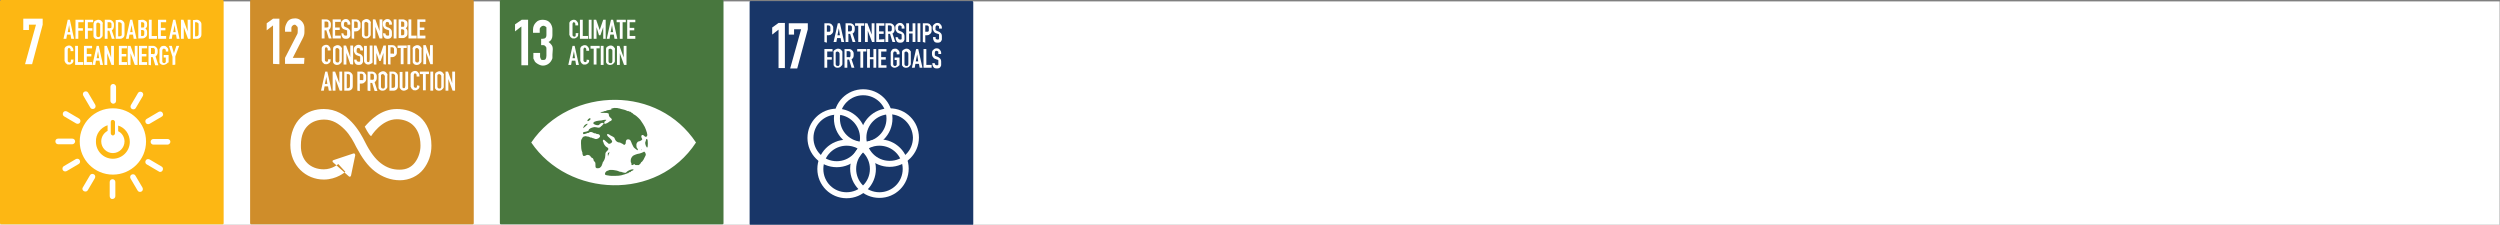 <?xml version="1.0" encoding="utf-8"?>
<!-- Generator: Adobe Illustrator 26.1.0, SVG Export Plug-In . SVG Version: 6.00 Build 0)  -->
<svg version="1.1" id="a" xmlns="http://www.w3.org/2000/svg" xmlns:xlink="http://www.w3.org/1999/xlink" x="0px" y="0px"
	 viewBox="0 0 708.7 63.7" style="enable-background:new 0 0 708.7 63.7;" xml:space="preserve">
<rect x="0" y="0" width="708.7" height="63.7" fill="#808080" stroke="none"/>
<style type="text/css">
	.st0{fill:#FFFFFF;}
	.st1{fill-rule:evenodd;clip-rule:evenodd;fill:#FDB713;}
	.st2{fill-rule:evenodd;clip-rule:evenodd;fill:#FFFFFF;}
	.st3{fill-rule:evenodd;clip-rule:evenodd;fill:#CF8D2A;}
	.st4{fill-rule:evenodd;clip-rule:evenodd;fill:#48773E;}
	.st5{fill-rule:evenodd;clip-rule:evenodd;fill:#183668;}
</style>
<rect x="-0.1" y="0.4" class="st0" width="708.7" height="63.4"/>
<g>
	<path id="b" class="st1" d="M0.3,0h62.8c0.2,0,0.3,0.2,0.3,0.3v63c0,0.2-0.2,0.3-0.3,0.3H0.3c-0.2,0-0.3-0.2-0.3-0.3V0.4
		C0,0.2,0.2,0,0.3,0z"/>
	<g id="c">
		<path id="d" class="st0" d="M18,11l1.2-5.4h0.6L21,11h-0.8L20,9.8h-1L18.8,11H18L18,11z M19.2,9.1h0.7l-0.3-2L19.2,9.1z"/>
		<path id="e" class="st0" d="M21.4,11V5.6h2.3v0.7h-1.5V8h1.3v0.7h-1.3V11H21.4L21.4,11L21.4,11z"/>
		<path id="f" class="st0" d="M24.1,11V5.6h2.3v0.7h-1.5V8h1.3v0.7h-1.3V11H24.1L24.1,11L24.1,11z"/>
		<path id="g" class="st0" d="M26.7,6.1C26.9,6,27,5.8,27.2,5.8c0.2-0.1,0.4-0.2,0.6-0.2s0.4,0,0.6,0.1s0.3,0.2,0.4,0.3
			s0.2,0.3,0.3,0.4s0,0.3,0,0.5v2.8c0,0.2,0,0.3,0,0.4s-0.1,0.3-0.2,0.4c-0.1,0.1-0.3,0.3-0.4,0.4c-0.2,0.1-0.4,0.2-0.6,0.2
			c-0.1,0-0.3,0-0.4,0S27.3,11,27.1,11c-0.1,0-0.2-0.1-0.3-0.2s-0.1-0.2-0.2-0.2c-0.1-0.2-0.1-0.3-0.1-0.4s0-0.2,0-0.3V7.1
			c0-0.2,0-0.3,0-0.4C26.6,6.4,26.7,6.3,26.7,6.1L26.7,6.1z M28.2,6.6c-0.1-0.1-0.3-0.2-0.4-0.2s-0.2,0-0.3,0.1s-0.1,0.1-0.2,0.2
			c0,0,0,0.1,0,0.2V10c0,0,0,0.1,0.1,0.3c0.1,0.1,0.2,0.2,0.4,0.2c0.1,0,0.2,0,0.3,0s0.1-0.1,0.2-0.2c0,0,0-0.1,0.1-0.2V6.8
			C28.3,6.7,28.3,6.6,28.2,6.6L28.2,6.6L28.2,6.6z"/>
		<path id="h" class="st0" d="M29.7,11V5.6H31c0.3,0,0.6,0.1,0.9,0.4c0.3,0.3,0.4,0.6,0.4,0.9v0.5c0,0.5-0.2,0.9-0.6,1.2l0.8,2.4
			h-0.8L31,8.7h-0.5V11H29.7L29.7,11z M31.5,7.9c0,0,0.1-0.1,0.1-0.2s0-0.2,0-0.3V6.9c0-0.2,0-0.3-0.1-0.4s-0.2-0.2-0.4-0.2h-0.6V8
			h0.6C31.2,8,31.4,7.9,31.5,7.9L31.5,7.9L31.5,7.9z"/>
		<path id="i" class="st0" d="M34,5.6c0.3,0,0.6,0.1,0.9,0.4s0.4,0.5,0.4,0.9v2.8c0,0.4-0.1,0.7-0.3,0.9c-0.3,0.3-0.6,0.4-1,0.4
			h-1.2V5.7L34,5.6L34,5.6L34,5.6z M34.5,9.6V6.9c0-0.1,0-0.3-0.2-0.4c-0.1-0.1-0.3-0.2-0.4-0.2h-0.4v4H34
			C34.4,10.2,34.6,10.1,34.5,9.6z"/>
		<path id="j" class="st0" d="M35.7,11l1.2-5.4h0.6l1.2,5.4h-0.8l-0.2-1.2h-1L36.5,11H35.7L35.7,11z M36.9,9.1h0.7l-0.3-2L36.9,9.1z
			"/>
		<path id="k" class="st0" d="M40.4,5.6c0.2,0,0.3,0,0.5,0.1s0.3,0.2,0.5,0.3c0.2,0.2,0.3,0.4,0.3,0.8v0.4c0,0.4-0.2,0.7-0.5,0.9
			c0.3,0.2,0.5,0.5,0.5,0.9v0.6c0,0.4-0.1,0.7-0.4,0.9c-0.3,0.3-0.6,0.4-0.9,0.4h-1.2V5.7L40.4,5.6L40.4,5.6z M40.9,7.2V6.9
			c0-0.2,0-0.3-0.1-0.4s-0.2-0.2-0.4-0.2H40v1.5h0.5c0.2,0,0.3,0,0.4-0.2C40.8,7.5,40.9,7.4,40.9,7.2z M40.9,9.7V9.1
			c0-0.2,0-0.3-0.1-0.4s-0.2-0.2-0.4-0.2H40v1.7h0.4c0.2,0,0.3,0,0.4-0.2C40.8,10,40.9,9.8,40.9,9.7L40.9,9.7L40.9,9.7z"/>
		<path id="l" class="st0" d="M44.5,11h-2.3V5.6H43v4.6h1.5V11L44.5,11z"/>
		<path id="m" class="st0" d="M47.1,10.2V11h-2.3V5.6h2.3v0.7h-1.5v1.6h1.3v0.7h-1.3v1.6H47.1L47.1,10.2z"/>
		<path id="n" class="st0" d="M47.9,11l1.2-5.4h0.6l1.2,5.4h-0.8l-0.2-1.2h-1L48.7,11H47.9L47.9,11z M49.1,9.1h0.7l-0.3-2L49.1,9.1z
			"/>
		<path id="o" class="st0" d="M53.3,11l-1.2-3.3V11h-0.8V5.6H52l1.2,3.3V5.6H54V11H53.3L53.3,11z"/>
		<path id="p" class="st0" d="M55.8,5.6c0.3,0,0.6,0.1,0.9,0.4s0.4,0.5,0.4,0.9v2.8c0,0.4-0.1,0.7-0.3,0.9c-0.3,0.3-0.6,0.4-0.9,0.4
			h-1.2V5.7L55.8,5.6L55.8,5.6L55.8,5.6z M56.3,9.6V6.9c0-0.1,0-0.3-0.2-0.4c-0.1-0.1-0.3-0.2-0.4-0.2h-0.4v4h0.4
			C56.1,10.2,56.3,10.1,56.3,9.6z"/>
		<path id="q" class="st0" d="M20.8,17c0,0.2,0,0.3,0,0.4s-0.1,0.3-0.2,0.4c0,0.1-0.1,0.1-0.2,0.2c-0.1,0-0.1,0.1-0.3,0.2
			c-0.1,0-0.2,0.1-0.3,0.1c-0.1,0-0.2,0-0.3,0c-0.3,0-0.5,0-0.6-0.2c-0.2-0.1-0.3-0.2-0.4-0.4s-0.1-0.3-0.2-0.4c0-0.1,0-0.3,0-0.4
			v-2.7c0-0.1,0-0.3,0-0.4c0-0.1,0.1-0.3,0.2-0.4s0.2-0.3,0.4-0.3c0.2-0.1,0.3-0.2,0.6-0.2c0.4,0,0.7,0.1,0.9,0.4
			c0.3,0.3,0.4,0.6,0.4,0.9v0.3H20v-0.3c0-0.1,0-0.3-0.1-0.4c-0.1-0.1-0.2-0.2-0.3-0.2s-0.3,0-0.3,0.2c-0.1,0.1-0.1,0.2-0.1,0.4v3
			c0,0.1,0,0.2,0.1,0.3c0.1,0.1,0.2,0.2,0.4,0.2s0.3,0,0.3-0.1s0.1-0.2,0.1-0.2v-0.5h0.8L20.8,17L20.8,17z"/>
		<path id="r" class="st0" d="M23.6,18.4h-2.3V13h0.8v4.6h1.5V18.4z"/>
		<path id="s" class="st0" d="M26.1,17.6v0.8h-2.3V13h2.3v0.7h-1.5v1.6h1.3V16h-1.3v1.6H26.1L26.1,17.6z"/>
		<path id="t" class="st0" d="M26.2,18.4l1.2-5.4H28l1.2,5.4h-0.8l-0.2-1.2h-1L27,18.4H26.2L26.2,18.4z M27.4,16.5h0.7l-0.3-2
			L27.4,16.5z"/>
		<path id="u" class="st0" d="M31.6,18.4l-1.2-3.3v3.3h-0.8V13h0.7l1.2,3.3V13h0.8v5.4H31.6L31.6,18.4L31.6,18.4z"/>
		<path id="v" class="st0" d="M36,17.6v0.8h-2.3V13H36v0.7h-1.5v1.6h1.3V16h-1.3v1.6H36L36,17.6z"/>
		<path id="w" class="st0" d="M38.2,18.4L37,15.1v3.3h-0.8V13H37l1.2,3.3V13H39v5.4H38.2L38.2,18.4L38.2,18.4z"/>
		<path id="x" class="st0" d="M41.7,17.6v0.8h-2.3V13h2.3v0.7h-1.5v1.6h1.3V16h-1.3v1.6H41.7L41.7,17.6z"/>
		<path id="y" class="st0" d="M42.1,18.4V13h1.3c0.3,0,0.6,0.1,0.9,0.4s0.4,0.6,0.4,0.9v0.5c0,0.5-0.2,0.9-0.6,1.2l0.8,2.5H44
			l-0.7-2.3h-0.5v2.3L42.1,18.4L42.1,18.4z M43.8,15.2c0,0,0.1-0.1,0.1-0.2s0-0.2,0-0.3v-0.5c0-0.2,0-0.3-0.1-0.4s-0.2-0.2-0.4-0.2
			h-0.6v1.7h0.6C43.5,15.4,43.7,15.4,43.8,15.2L43.8,15.2z"/>
		<path id="a_x60_" class="st0" d="M47.5,17.8c-0.1,0.2-0.3,0.3-0.5,0.4s-0.4,0.2-0.6,0.2c-0.2,0-0.4,0-0.6-0.1
			c-0.2-0.1-0.3-0.2-0.4-0.3s-0.2-0.3-0.2-0.4s0-0.3,0-0.5v-2.7c0-0.1,0-0.3,0-0.4s0.1-0.3,0.3-0.6s0.5-0.4,1-0.4
			c0.2,0,0.4,0,0.6,0.2s0.3,0.2,0.4,0.4c0.1,0.1,0.2,0.3,0.2,0.4c0,0.1,0,0.3,0,0.4v0.2H47v-0.4c0,0,0-0.1-0.1-0.2s-0.2-0.2-0.4-0.2
			s-0.3,0-0.4,0.2c0,0.1-0.1,0.2-0.1,0.3v3.1c0,0,0,0.1,0.1,0.3c0.1,0.1,0.2,0.2,0.4,0.2s0.3,0,0.4-0.2c0,0,0-0.1,0.1-0.1v-0.1v-1.2
			h-0.6v-0.7h1.4v1.9c0,0.1,0,0.1,0,0.2C47.7,17.7,47.6,17.8,47.5,17.8C47.6,17.7,47.6,17.8,47.5,17.8L47.5,17.8L47.5,17.8z"/>
		<path id="aa" class="st0" d="M48.9,18.4v-2.3l-1-3.1h0.8l0.6,2.1L50,13h0.8l-1.1,3v2.3C49.7,18.4,48.9,18.4,48.9,18.4z"/>
	</g>
	<g id="ab">
		<path id="ac" class="st0" d="M8.2,8.5H6.6V5.3h5.5V7l-3,11.2h-2L10.2,7h-2V8.5z"/>
	</g>
	<path id="ad" class="st2" d="M19,31.6l3.4,2c0.4,0.2,0.5,0.7,0.3,1.1S22,35.2,21.6,35l-3.4-2c-0.4-0.2-0.5-0.7-0.3-1.1
		S18.6,31.4,19,31.6z M25,26.3l2,3.4c0.2,0.4,0.1,0.9-0.3,1.1s-0.9,0.1-1.1-0.3l-2-3.4c-0.2-0.4-0.1-0.9,0.3-1.1S24.8,25.9,25,26.3
		L25,26.3z M32.9,24.6v4c0,0.5-0.4,0.8-0.8,0.8s-0.8-0.4-0.8-0.8v-4c0-0.5,0.4-0.8,0.8-0.8C32.5,23.8,32.9,24.2,32.9,24.6z
		 M40.5,27.2l-2,3.4c-0.2,0.4-0.7,0.5-1.1,0.3c-0.4-0.2-0.5-0.7-0.3-1.1l2-3.4c0.2-0.4,0.7-0.5,1.1-0.3
		C40.6,26.3,40.7,26.8,40.5,27.2z M45.8,33.1l-3.4,2c-0.4,0.2-0.9,0.1-1.1-0.3c-0.2-0.4-0.1-0.9,0.3-1.1l3.4-2
		c0.4-0.2,0.9-0.1,1.1,0.3C46.4,32.5,46.2,32.9,45.8,33.1L45.8,33.1z M47.5,41h-4c-0.5,0-0.8-0.4-0.8-0.8c0-0.5,0.4-0.8,0.8-0.8h4
		c0.5,0,0.8,0.4,0.8,0.8S47.9,41,47.5,41L47.5,41z M45,48.6l-3.4-2c-0.4-0.2-0.5-0.7-0.3-1.1s0.7-0.5,1.1-0.3l3.4,2
		c0.4,0.2,0.5,0.7,0.3,1.1S45.4,48.9,45,48.6z M39,54l-2-3.4c-0.2-0.4-0.1-0.9,0.3-1.1s0.9-0.1,1.1,0.3l2,3.4
		c0.2,0.4,0.1,0.9-0.3,1.1C39.7,54.5,39.2,54.4,39,54L39,54z M31.1,55.6v-4c0-0.5,0.4-0.8,0.8-0.8c0.5,0,0.8,0.4,0.8,0.8v4
		c0,0.5-0.4,0.8-0.8,0.8C31.5,56.5,31.1,56.1,31.1,55.6L31.1,55.6z M23.5,53.1l2-3.4c0.2-0.4,0.7-0.5,1.1-0.3s0.5,0.7,0.3,1.1
		l-2,3.4c-0.2,0.4-0.7,0.5-1.1,0.3C23.4,54,23.2,53.5,23.5,53.1z M18.1,47.1l3.4-2c0.4-0.2,0.9-0.1,1.1,0.3c0.2,0.4,0.1,0.9-0.3,1.1
		l-3.4,2c-0.4,0.2-0.9,0.1-1.1-0.3C17.6,47.9,17.7,47.3,18.1,47.1L18.1,47.1z M16.5,39.3h4c0.5,0,0.8,0.4,0.8,0.8s-0.4,0.8-0.8,0.8
		h-4c-0.5,0-0.8-0.4-0.8-0.8C15.7,39.6,16,39.3,16.5,39.3L16.5,39.3z M32,30.7c-5.2,0-9.4,4.2-9.4,9.4s4.2,9.4,9.4,9.4
		s9.4-4.2,9.4-9.4S37.2,30.7,32,30.7L32,30.7z M32,34c0.3,0,0.6,0.3,0.6,0.6v3.2c0,0.3-0.3,0.6-0.6,0.6s-0.6-0.3-0.6-0.6v-3.2
		C31.4,34.2,31.6,34,32,34z M30.5,35.5v1.6c-1.1,0.6-1.8,1.7-1.8,3c0,1.8,1.5,3.3,3.3,3.3s3.3-1.5,3.3-3.3l0,0
		c0-1.2-0.7-2.4-1.8-2.9v-1.6c2,0.6,3.3,2.5,3.3,4.6c0,2.7-2.2,4.8-4.8,4.8l0,0c-2.7,0-4.8-2.2-4.8-4.8C27.1,38,28.5,36.2,30.5,35.5
		L30.5,35.5L30.5,35.5z"/>
</g>
<g>
	<path id="ae" class="st3" d="M71.2,0H134c0.2,0,0.3,0.2,0.3,0.3v63c0,0.2-0.2,0.3-0.3,0.3H71.2c-0.2,0-0.3-0.2-0.3-0.3V0.4
		C70.8,0.2,71,0,71.2,0z"/>
	<g id="af">
		<path id="ag" class="st0" d="M91.2,10.9V5.5h1.3c0.3,0,0.6,0.1,0.9,0.4s0.4,0.6,0.4,0.9v0.5c0,0.5-0.2,0.9-0.6,1.2l0.8,2.4h-0.8
			l-0.7-2.3H92v2.3H91.2L91.2,10.9L91.2,10.9z M93,7.7c0,0,0.1-0.1,0.1-0.2s0-0.2,0-0.3V6.7c0-0.2,0-0.3-0.1-0.4s-0.2-0.2-0.4-0.2
			H92v1.7h0.6C92.7,7.8,92.9,7.8,93,7.7L93,7.7L93,7.7z"/>
		<path id="ah" class="st0" d="M96.6,10.1v0.8h-2.3V5.5h2.3v0.7H95v1.6h1.3v0.7H95v1.6H96.6z"/>
		<path id="ai" class="st0" d="M97.4,9.5v0.2c0,0,0,0.1,0.1,0.2s0.2,0.2,0.4,0.2c0.1,0,0.2,0,0.3,0s0.2-0.1,0.2-0.2s0-0.1,0-0.2V9
			c0-0.1,0-0.2,0-0.3s-0.1-0.1-0.3-0.2c-0.1,0-0.3-0.1-0.6-0.2S97,8,96.9,7.8S96.7,7.4,96.7,7V6.7c0-0.4,0.1-0.7,0.4-0.9
			c0.3-0.3,0.6-0.4,0.9-0.4c0.4,0,0.7,0.1,0.9,0.4c0.3,0.3,0.4,0.6,0.4,0.9V7h-0.8V6.6c0,0,0,0,0-0.1c0,0,0-0.1-0.1-0.1
			c-0.1-0.1-0.2-0.2-0.4-0.2s-0.3,0-0.4,0.2s-0.1,0.3-0.1,0.4v0.3c0,0.1,0,0.2,0,0.3c0,0,0.1,0.1,0.3,0.2c0,0,0.1,0,0.2,0.1
			s0.2,0.1,0.3,0.1c0.3,0.1,0.5,0.3,0.7,0.5s0.3,0.5,0.3,0.9v0.4c0,0.2,0,0.3,0,0.5s-0.1,0.3-0.3,0.6c-0.2,0.2-0.5,0.3-0.9,0.3
			c-0.5,0-0.8-0.1-1-0.4s-0.3-0.6-0.3-0.9V9.4L97.4,9.5C97.4,9.4,97.4,9.5,97.4,9.5z"/>
		<path id="aj" class="st0" d="M99.7,10.9V5.5h1.2c0.2,0,0.3,0,0.5,0.1c0.1,0,0.3,0.1,0.4,0.3c0.1,0.1,0.2,0.2,0.3,0.4
			c0.1,0.1,0.1,0.3,0.1,0.4v0.9c0,0.2,0,0.3-0.1,0.5c0,0.1-0.2,0.3-0.3,0.4c-0.1,0.1-0.3,0.2-0.4,0.3c-0.1,0-0.3,0.1-0.5,0.1h-0.5
			V11L99.7,10.9L99.7,10.9z M101.3,7.9c0,0,0.1-0.1,0.1-0.2c0,0,0-0.1,0-0.2V6.7c0-0.1,0-0.3-0.1-0.4s-0.2-0.2-0.4-0.2h-0.5v1.8h0.4
			c0.1,0,0.2,0,0.3,0C101.2,7.9,101.2,7.9,101.3,7.9L101.3,7.9L101.3,7.9z"/>
		<path id="ak" class="st0" d="M102.7,6c0.1-0.2,0.3-0.3,0.5-0.4s0.4-0.2,0.6-0.2s0.4,0,0.6,0.1s0.3,0.2,0.4,0.3
			c0.1,0.1,0.2,0.3,0.3,0.4s0,0.3,0,0.5v2.8c0,0.2,0,0.3,0,0.4s-0.1,0.3-0.2,0.4c-0.1,0.1-0.3,0.3-0.4,0.4c-0.2,0.1-0.4,0.2-0.6,0.2
			c-0.1,0-0.3,0-0.4,0s-0.2-0.1-0.3-0.1s-0.2-0.1-0.3-0.2c-0.1-0.1-0.1-0.2-0.2-0.2c-0.1-0.2-0.1-0.3-0.1-0.4s0-0.2,0-0.3V6.9
			c0-0.2,0-0.3,0-0.4C102.6,6.2,102.7,6.1,102.7,6L102.7,6L102.7,6z M104.2,6.4c-0.1-0.1-0.3-0.2-0.4-0.2s-0.2,0-0.3,0.1
			c-0.1,0-0.1,0.1-0.2,0.2c0,0,0,0.1,0,0.2v3.1c0,0,0,0.1,0.1,0.3s0.2,0.2,0.4,0.2c0.1,0,0.2,0,0.3,0c0.1,0,0.1-0.1,0.2-0.2
			c0,0,0-0.1,0.1-0.2V6.6C104.3,6.5,104.3,6.5,104.2,6.4L104.2,6.4L104.2,6.4z"/>
		<path id="al" class="st0" d="M107.6,10.9l-1.2-3.3v3.3h-0.7V5.5h0.7l1.2,3.3V5.5h0.8v5.4H107.6L107.6,10.9z"/>
		<path id="am" class="st0" d="M109.3,9.5v0.2c0,0,0,0.1,0.1,0.2s0.2,0.2,0.4,0.2c0.1,0,0.2,0,0.3,0s0.2-0.1,0.2-0.2s0-0.1,0-0.2V9
			c0-0.1,0-0.2,0-0.3s-0.1-0.1-0.3-0.2c-0.1,0-0.3-0.1-0.6-0.2s-0.5-0.3-0.6-0.5s-0.3-0.5-0.3-0.9V6.7c0-0.4,0.1-0.7,0.4-0.9
			c0.3-0.3,0.6-0.4,0.9-0.4c0.4,0,0.7,0.1,0.9,0.4c0.3,0.3,0.4,0.6,0.4,0.9V7h-0.8V6.6c0,0,0,0,0-0.1c0,0,0-0.1-0.1-0.1
			c-0.1-0.1-0.2-0.2-0.4-0.2s-0.3,0-0.4,0.2s-0.1,0.3-0.1,0.4v0.3c0,0.1,0,0.2,0,0.3c0,0,0.1,0.1,0.3,0.2c0,0,0.1,0,0.2,0.1
			s0.2,0.1,0.3,0.1c0.3,0.1,0.5,0.3,0.7,0.5s0.3,0.5,0.3,0.9v0.4c0,0.2,0,0.3,0,0.5s-0.1,0.3-0.3,0.6c-0.2,0.2-0.5,0.3-0.9,0.3
			c-0.5,0-0.8-0.1-1-0.4s-0.3-0.6-0.3-0.9V9.4L109.3,9.5C109.4,9.4,109.4,9.5,109.3,9.5z"/>
		<path id="an" class="st0" d="M111.6,10.9V5.5h0.8v5.4H111.6L111.6,10.9z"/>
		<path id="ao" class="st0" d="M114.2,5.5c0.2,0,0.3,0,0.5,0.1s0.3,0.2,0.5,0.3c0.2,0.2,0.3,0.4,0.3,0.8v0.4c0,0.4-0.2,0.7-0.5,0.9
			c0.3,0.2,0.5,0.5,0.5,0.9v0.6c0,0.4-0.1,0.7-0.4,0.9c-0.3,0.3-0.6,0.4-0.9,0.4H113V5.5H114.2L114.2,5.5L114.2,5.5z M114.6,7.1V6.7
			c0-0.2,0-0.3-0.1-0.4s-0.2-0.2-0.4-0.2h-0.4v1.5h0.5c0.2,0,0.3,0,0.4-0.2C114.6,7.4,114.6,7.2,114.6,7.1L114.6,7.1z M114.6,9.5
			V8.9c0-0.2,0-0.3-0.1-0.4s-0.2-0.2-0.4-0.2h-0.4V10h0.4c0.2,0,0.3,0,0.4-0.2C114.6,9.8,114.6,9.7,114.6,9.5L114.6,9.5z"/>
		<path id="ap" class="st0" d="M118.1,10.9h-2.3V5.5h0.8v4.6h1.5V10.9L118.1,10.9z"/>
		<path id="aq" class="st0" d="M120.6,10.1v0.8h-2.3V5.5h2.3v0.7H119v1.6h1.3v0.7H119v1.6H120.6z"/>
		<path id="ar" class="st0" d="M93.7,16.9c0,0.2,0,0.3,0,0.4s-0.1,0.3-0.2,0.4c0,0.1-0.1,0.1-0.2,0.2c-0.1,0-0.1,0.1-0.3,0.2
			c-0.1,0-0.2,0.1-0.3,0.1c-0.1,0-0.2,0-0.3,0c-0.3,0-0.5,0-0.6-0.2c-0.2-0.1-0.3-0.2-0.4-0.4s-0.1-0.3-0.2-0.4c0-0.1,0-0.3,0-0.4
			V14c0-0.1,0-0.3,0-0.4c0-0.1,0.1-0.3,0.2-0.4s0.2-0.3,0.4-0.3c0.2-0.1,0.3-0.2,0.6-0.2c0.4,0,0.7,0.1,0.9,0.4
			c0.3,0.3,0.4,0.6,0.4,0.9v0.3h-0.8V14c0-0.1,0-0.3-0.1-0.4c-0.1-0.1-0.2-0.2-0.3-0.2s-0.3,0-0.3,0.2c-0.1,0.1-0.1,0.2-0.1,0.4v3
			c0,0.1,0,0.2,0.1,0.3s0.2,0.2,0.4,0.2s0.3,0,0.3-0.1s0.1-0.2,0.1-0.2v-0.4h0.8L93.7,16.9L93.7,16.9z"/>
		<path id="as" class="st0" d="M94.5,13.4c0.1-0.2,0.3-0.3,0.5-0.4c0.2-0.1,0.4-0.2,0.6-0.2s0.4,0,0.6,0.1s0.3,0.2,0.4,0.3
			s0.2,0.3,0.3,0.4s0,0.3,0,0.5V17c0,0.2,0,0.3,0,0.4s-0.1,0.3-0.2,0.4s-0.3,0.3-0.4,0.4c-0.2,0.1-0.4,0.2-0.6,0.2
			c-0.1,0-0.3,0-0.4,0s-0.2-0.1-0.3-0.1c-0.1,0-0.2-0.1-0.3-0.2c-0.1-0.1-0.1-0.2-0.2-0.2c-0.1-0.2-0.1-0.3-0.1-0.4s0-0.2,0-0.3
			v-2.8c0-0.2,0-0.3,0-0.4C94.4,13.7,94.5,13.5,94.5,13.4L94.5,13.4L94.5,13.4z M96,13.8c-0.1-0.1-0.3-0.2-0.4-0.2s-0.2,0-0.3,0.1
			c-0.1,0-0.1,0.1-0.2,0.2c0,0,0,0.1,0,0.2v3.1c0,0,0,0.1,0.1,0.3c0.1,0.1,0.2,0.2,0.4,0.2c0.1,0,0.2,0,0.3,0c0.1,0,0.1-0.1,0.2-0.2
			c0,0,0-0.1,0.1-0.2s0-0.1,0-0.2v-3C96.1,13.9,96.1,13.9,96,13.8L96,13.8L96,13.8z"/>
		<path id="at" class="st0" d="M99.3,18.2L98.2,15v3.3h-0.8v-5.4h0.7l1.2,3.3v-3.3h0.8v5.4L99.3,18.2L99.3,18.2z"/>
		<path id="au" class="st0" d="M101.1,16.9v0.2c0,0,0,0.1,0.1,0.2s0.2,0.2,0.4,0.2c0.1,0,0.2,0,0.3,0s0.2-0.1,0.2-0.2s0-0.1,0-0.2
			v-0.7c0-0.1,0-0.2,0-0.3c0-0.1-0.1-0.1-0.3-0.2c-0.1,0-0.3-0.1-0.6-0.2s-0.5-0.3-0.6-0.5s-0.3-0.5-0.3-0.9V14
			c0-0.4,0.1-0.7,0.4-0.9c0.3-0.3,0.6-0.4,0.9-0.4c0.4,0,0.7,0.1,0.9,0.4c0.3,0.3,0.4,0.6,0.4,0.9v0.3h-0.8V14c0,0,0,0,0-0.1
			c0,0,0-0.1-0.1-0.1c-0.1-0.1-0.2-0.2-0.4-0.2s-0.3,0-0.4,0.2s-0.1,0.3-0.1,0.4v0.3c0,0.1,0,0.2,0,0.3c0,0,0.1,0.1,0.3,0.2
			c0,0,0.1,0,0.2,0.1s0.2,0.1,0.3,0.1c0.3,0.1,0.5,0.3,0.7,0.5s0.3,0.5,0.3,0.9V17c0,0.2,0,0.3,0,0.5s-0.1,0.3-0.3,0.6
			c-0.2,0.2-0.5,0.3-0.9,0.3c-0.5,0-0.8-0.1-1-0.4s-0.3-0.6-0.3-0.9v-0.2H101.1C101.1,16.8,101.1,16.9,101.1,16.9z"/>
		<path id="av" class="st0" d="M105.6,17.7c-0.1,0.2-0.3,0.3-0.5,0.4s-0.4,0.2-0.6,0.2c-0.1,0-0.2,0-0.3,0c-0.1,0-0.2-0.1-0.3-0.1
			c-0.1,0-0.2-0.1-0.3-0.2c-0.1-0.1-0.1-0.1-0.2-0.2s-0.1-0.3-0.2-0.4c0-0.1,0-0.2,0-0.3V13h0.8v4.3c0,0,0,0.1,0.1,0.2
			s0.2,0.1,0.3,0.1s0.3,0,0.3-0.2s0.1-0.3,0.1-0.4v-4.1h0.8V17c0,0.1,0,0.3,0,0.4S105.7,17.6,105.6,17.7L105.6,17.7L105.6,17.7z"/>
		<path id="aw" class="st0" d="M108.7,18.2V15l-0.8,2.3h-0.4l-0.8-2.3v3.3H106v-5.4h0.7l1,2.9l1-2.9h0.7v5.4L108.7,18.2L108.7,18.2z
			"/>
		<path id="ax" class="st0" d="M110,18.2v-5.4h1.2c0.2,0,0.3,0,0.5,0.1c0.1,0,0.3,0.1,0.4,0.3s0.2,0.2,0.3,0.4
			c0.1,0.1,0.1,0.3,0.1,0.4v0.9c0,0.2,0,0.3-0.1,0.5c0,0.1-0.2,0.3-0.3,0.4c-0.1,0.1-0.3,0.2-0.4,0.3c-0.1,0-0.3,0.1-0.5,0.1h-0.5
			v2.1L110,18.2L110,18.2z M111.6,15.2c0,0,0.1-0.1,0.1-0.2c0,0,0-0.1,0-0.2V14c0-0.1,0-0.3-0.1-0.4c-0.1-0.1-0.2-0.2-0.4-0.2h-0.5
			v1.8h0.4c0.1,0,0.2,0,0.3,0C111.5,15.4,111.6,15.3,111.6,15.2L111.6,15.2L111.6,15.2z"/>
		<path id="ay" class="st0" d="M113.6,18.2v-4.6h-0.9v-0.7h2.6v0.7h-0.9v4.6H113.6L113.6,18.2z"/>
		<path id="b_x60_" class="st0" d="M115.5,18.2v-5.4h0.8v5.4H115.5z"/>
		<path id="ba" class="st0" d="M117.1,13.4c0.1-0.2,0.3-0.3,0.5-0.4c0.2-0.1,0.4-0.2,0.6-0.2s0.4,0,0.6,0.1s0.3,0.2,0.4,0.3
			s0.2,0.3,0.3,0.4s0,0.3,0,0.5V17c0,0.2,0,0.3,0,0.4s-0.1,0.3-0.2,0.4s-0.3,0.3-0.4,0.4c-0.2,0.1-0.4,0.2-0.6,0.2
			c-0.1,0-0.3,0-0.4,0s-0.2-0.1-0.3-0.1c-0.1,0-0.2-0.1-0.3-0.2c-0.1-0.1-0.1-0.2-0.2-0.2c-0.1-0.2-0.1-0.3-0.1-0.4s0-0.2,0-0.3
			v-2.8c0-0.2,0-0.3,0-0.4C116.9,13.7,117,13.5,117.1,13.4L117.1,13.4L117.1,13.4z M118.6,13.8c-0.1-0.1-0.3-0.2-0.4-0.2
			s-0.2,0-0.3,0.1c-0.1,0-0.1,0.1-0.2,0.2c0,0,0,0.1,0,0.2v3.1c0,0,0,0.1,0.1,0.3c0.1,0.1,0.2,0.2,0.4,0.2c0.1,0,0.2,0,0.3,0
			c0.1,0,0.1-0.1,0.2-0.2c0,0,0-0.1,0.1-0.2s0-0.1,0-0.2v-3C118.6,13.9,118.6,13.9,118.6,13.8L118.6,13.8L118.6,13.8z"/>
		<path id="bb" class="st0" d="M122,18.2l-1.2-3.3v3.3H120v-5.4h0.7l1.2,3.3v-3.3h0.8v5.4H122z"/>
		<path id="bc" class="st0" d="M91,25.7l1.2-5.4h0.6l1.2,5.4h-0.8L93,24.5h-1l-0.2,1.2H91L91,25.7z M92.1,23.8h0.7l-0.3-2
			C92.5,21.8,92.1,23.8,92.1,23.8z"/>
		<path id="bd" class="st0" d="M96.3,25.7l-1.2-3.3v3.3h-0.8v-5.4H95l1.2,3.3v-3.3H97v5.4H96.3z"/>
		<path id="be" class="st0" d="M98.7,20.3c0.3,0,0.6,0.1,0.9,0.4s0.4,0.5,0.4,0.9v2.8c0,0.4-0.1,0.7-0.3,0.9
			c-0.3,0.3-0.6,0.4-0.9,0.4h-1.2v-5.4L98.7,20.3L98.7,20.3L98.7,20.3z M99.2,24.3v-2.8c0-0.1,0-0.3-0.2-0.4c0,0-0.2-0.1-0.3-0.1
			h-0.4v4h0.4C99.1,24.9,99.2,24.7,99.2,24.3L99.2,24.3z"/>
		<path id="bf" class="st0" d="M101.3,25.7v-5.4h1.2c0.2,0,0.3,0,0.5,0.1c0.1,0,0.3,0.1,0.4,0.3s0.2,0.2,0.3,0.4
			c0.1,0.1,0.1,0.3,0.1,0.4v0.9c0,0.2,0,0.3-0.1,0.5c0,0.1-0.2,0.3-0.3,0.4s-0.3,0.2-0.4,0.3c-0.1,0-0.3,0.1-0.5,0.1H102v2.1
			L101.3,25.7L101.3,25.7z M102.9,22.7c0,0,0.1-0.1,0.1-0.2c0,0,0-0.1,0-0.2v-0.8c0-0.1,0-0.3-0.1-0.4s-0.2-0.2-0.4-0.2H102v1.8h0.4
			c0.1,0,0.2,0,0.3,0C102.8,22.8,102.8,22.7,102.9,22.7L102.9,22.7L102.9,22.7z"/>
		<path id="bg" class="st0" d="M104.2,25.7v-5.4h1.3c0.3,0,0.6,0.1,0.9,0.4s0.4,0.6,0.4,0.9v0.5c0,0.5-0.2,0.9-0.6,1.2l0.8,2.5h-0.8
			l-0.7-2.3H105v2.3L104.2,25.7L104.2,25.7L104.2,25.7z M105.9,22.5c0,0,0.1-0.1,0.1-0.2s0-0.2,0-0.3v-0.5c0-0.2,0-0.3-0.1-0.4
			s-0.2-0.2-0.4-0.2H105v1.7h0.6C105.7,22.7,105.8,22.6,105.9,22.5L105.9,22.5L105.9,22.5z"/>
		<path id="bh" class="st0" d="M107.4,20.8c0.1-0.2,0.3-0.3,0.5-0.4s0.4-0.2,0.6-0.2s0.4,0,0.6,0.1s0.3,0.2,0.4,0.3
			c0.1,0.1,0.2,0.3,0.3,0.4s0,0.3,0,0.5v2.8c0,0.2,0,0.3,0,0.4s-0.1,0.3-0.2,0.4s-0.3,0.3-0.4,0.4c-0.2,0.1-0.4,0.2-0.6,0.2
			c-0.1,0-0.3,0-0.4,0s-0.2-0.1-0.3-0.1s-0.2-0.1-0.3-0.2c-0.1-0.1-0.1-0.2-0.2-0.2c-0.1-0.2-0.1-0.3-0.1-0.4s0-0.2,0-0.3v-2.8
			c0-0.2,0-0.3,0-0.4C107.2,21,107.3,20.9,107.4,20.8L107.4,20.8L107.4,20.8z M108.9,21.2c-0.1-0.1-0.3-0.2-0.4-0.2s-0.2,0-0.3,0.1
			c-0.1,0-0.1,0.1-0.2,0.2c0,0,0,0.1,0,0.2v3.1c0,0,0,0.1,0.1,0.3c0.1,0.1,0.2,0.2,0.4,0.2c0.1,0,0.2,0,0.3,0c0.1,0,0.1-0.1,0.2-0.2
			c0,0,0-0.1,0.1-0.2v-3.2C109,21.4,108.9,21.3,108.9,21.2L108.9,21.2L108.9,21.2z"/>
		<path id="bi" class="st0" d="M111.5,20.3c0.3,0,0.6,0.1,0.9,0.4s0.4,0.5,0.4,0.9v2.8c0,0.4-0.1,0.7-0.3,0.9
			c-0.3,0.3-0.6,0.4-0.9,0.4h-1.2v-5.4L111.5,20.3L111.5,20.3L111.5,20.3z M112,24.3v-2.8c0-0.1,0-0.3-0.2-0.4
			c-0.1-0.1-0.3-0.2-0.4-0.2H111v4h0.4C111.8,24.9,112,24.7,112,24.3L112,24.3z"/>
		<path id="bj" class="st0" d="M115.7,25.1c-0.1,0.2-0.3,0.3-0.5,0.4s-0.4,0.2-0.6,0.2c-0.1,0-0.2,0-0.3,0c-0.1,0-0.2-0.1-0.3-0.1
			c-0.1,0-0.2-0.1-0.3-0.2c-0.1-0.1-0.1-0.1-0.2-0.2s-0.1-0.3-0.2-0.4c0-0.1,0-0.2,0-0.3v-4.1h0.8v4.3c0,0,0,0.1,0.1,0.2
			s0.2,0.1,0.3,0.1s0.3,0,0.3-0.2s0.1-0.3,0.1-0.4v-4.1h0.8v4.1c0,0.1,0,0.3,0,0.4S115.7,25,115.7,25.1L115.7,25.1L115.7,25.1z"/>
		<path id="bk" class="st0" d="M118.9,24.3c0,0.2,0,0.3,0,0.4s-0.1,0.3-0.2,0.4c0,0.1-0.1,0.1-0.2,0.2c-0.1,0-0.1,0.1-0.3,0.2
			c-0.1,0-0.2,0.1-0.3,0.1s-0.2,0-0.3,0c-0.3,0-0.5,0-0.6-0.2c-0.2-0.1-0.3-0.2-0.4-0.4s-0.1-0.3-0.2-0.4c0-0.1,0-0.3,0-0.4v-2.8
			c0-0.1,0-0.3,0-0.4s0.1-0.3,0.2-0.4s0.2-0.3,0.4-0.3c0.2-0.1,0.3-0.2,0.6-0.2c0.4,0,0.7,0.1,0.9,0.4c0.3,0.3,0.4,0.6,0.4,0.9v0.3
			h-0.8v-0.3c0-0.1,0-0.3-0.1-0.4s-0.2-0.2-0.3-0.2s-0.3,0-0.3,0.2c-0.1,0.1-0.1,0.2-0.1,0.4v3c0,0.1,0,0.2,0.1,0.3s0.2,0.2,0.4,0.2
			s0.3,0,0.3-0.1s0.1-0.2,0.1-0.2v-0.4L118.9,24.3L118.9,24.3L118.9,24.3z"/>
		<path id="bl" class="st0" d="M119.9,25.7V21H119v-0.7h2.6V21h-0.9v4.6h-0.8V25.7z"/>
		<path id="bm" class="st0" d="M122,25.7v-5.4h0.8v5.4H122z"/>
		<path id="bn" class="st0" d="M123.4,20.8c0.1-0.2,0.3-0.3,0.5-0.4s0.4-0.2,0.6-0.2s0.4,0,0.6,0.1s0.3,0.2,0.4,0.3
			c0.1,0.1,0.2,0.3,0.3,0.4s0,0.3,0,0.5v2.8c0,0.2,0,0.3,0,0.4s-0.1,0.3-0.2,0.4s-0.3,0.3-0.4,0.4c-0.2,0.1-0.4,0.2-0.6,0.2
			c-0.1,0-0.3,0-0.4,0s-0.2-0.1-0.3-0.1s-0.2-0.1-0.3-0.2c-0.1-0.1-0.1-0.2-0.2-0.2c-0.1-0.2-0.1-0.3-0.1-0.4s0-0.2,0-0.3v-2.8
			c0-0.2,0-0.3,0-0.4C123.3,21,123.4,20.9,123.4,20.8L123.4,20.8L123.4,20.8z M124.9,21.2c-0.1-0.1-0.3-0.2-0.4-0.2s-0.2,0-0.3,0.1
			c-0.1,0-0.1,0.1-0.2,0.2c0,0,0,0.1,0,0.2v3.1c0,0,0,0.1,0.1,0.3c0.1,0.1,0.2,0.2,0.4,0.2c0.1,0,0.2,0,0.3,0c0.1,0,0.1-0.1,0.2-0.2
			c0,0,0-0.1,0.1-0.2v-3.2C125.1,21.4,125,21.3,124.9,21.2L124.9,21.2L124.9,21.2z"/>
		<path id="bo" class="st0" d="M128.3,25.7l-1.2-3.3v3.3h-0.8v-5.4h0.7l1.2,3.3v-3.3h0.8v5.4H128.3L128.3,25.7z"/>
	</g>
	<g id="bp">
		<path id="bq" class="st0" d="M77.4,18.1V7.2l-1.8,1.4v-2l1.8-1.3h1.8v12.9L77.4,18.1L77.4,18.1z"/>
		<path id="br" class="st0" d="M86.2,18.1h-5.4v-1.7l3.4-6.6c0.2-0.3,0.2-0.6,0.2-0.9V8c0-0.3-0.1-0.5-0.3-0.6
			C83.9,7.1,83.7,7,83.5,7s-0.4,0.1-0.6,0.3c-0.2,0.2-0.3,0.4-0.3,0.6V9h-1.8V8.1c0-0.5,0.2-1.1,0.6-1.8s1.2-1.1,2.3-1.1
			c0.7,0,1.3,0.3,1.8,0.8s0.8,1.2,0.8,1.9v1.2c0,0.5-0.1,1-0.4,1.6L83,16.4h3.3L86.2,18.1L86.2,18.1z"/>
	</g>
	<path id="bs" class="st2" d="M100.2,43.5l-5.7,1.9c-0.3,0.1-0.3,0.4-0.1,0.6l4.5,4c0.2,0.2,0.5,0.1,0.6-0.2l1.2-5.8
		C100.7,43.7,100.5,43.4,100.2,43.5L100.2,43.5L100.2,43.5z M112.5,30.9c-4.6,0-7.6,3.3-9.1,5c0,0,1.1,2.3,1.8,2.7
		c0,0,2.9-4.8,7.3-4.8c1.6,0,3.3,0.5,4.5,1.6s2.2,2.9,2.2,5.9c0,1.8-0.6,3.5-1.6,4.8s-2.4,2-4.3,2c-2.1,0-3.7-0.6-5.3-1.8
		s-3.1-3.2-4.5-6c-0.7-1.4-1.9-3.7-3.8-5.7s-4.5-3.7-7.9-3.7c-2.3,0-4.7,0.7-6.5,2.4s-3,4.4-3,7.8c0,5.8,4.4,9.8,9.5,9.8
		c3.7,0,6.1-2.2,6.1-2.2l-2-2.2c0,0-1.7,1.5-4.1,1.5c-3.7,0-6.6-2.4-6.5-6.8c0-2.9,0.9-4.6,2.1-5.7s2.8-1.6,4.5-1.6
		c2.4,0,4.2,1.2,5.8,2.8s2.6,3.6,3.3,5c1.6,3,3.2,5.3,5.3,6.9s4.5,2.5,7.1,2.5s5.1-1.2,6.6-3.1s2.3-4.2,2.3-6.7
		c0-3.7-1.3-6.4-3.2-8.1C117.1,31.5,114.7,30.9,112.5,30.9L112.5,30.9z"/>
</g>
<g>
	<path id="bt" class="st4" d="M142,0h62.8c0.2,0,0.3,0.2,0.3,0.3v63c0,0.2-0.2,0.3-0.3,0.3H142c-0.2,0-0.3-0.2-0.3-0.3V0.4
		C141.6,0.2,141.8,0,142,0L142,0z"/>
	<g id="bu">
		<path id="bv" class="st0" d="M163.9,9.6c0,0.2,0,0.3,0,0.4c0,0.1-0.1,0.3-0.2,0.4c0,0.1-0.1,0.1-0.2,0.2c-0.1,0-0.1,0.1-0.3,0.2
			c-0.1,0-0.2,0.1-0.3,0.1s-0.2,0-0.3,0c-0.3,0-0.5,0-0.6-0.2c-0.2-0.1-0.3-0.2-0.4-0.4s-0.1-0.3-0.2-0.4c0-0.1,0-0.3,0-0.4V6.9
			c0-0.1,0-0.3,0-0.4s0.1-0.3,0.2-0.4c0.1-0.1,0.2-0.3,0.4-0.3c0.2-0.1,0.3-0.2,0.6-0.2c0.4,0,0.7,0.1,0.9,0.4
			c0.3,0.3,0.4,0.6,0.4,0.9v0.3h-0.8V6.9c0-0.1,0-0.3-0.1-0.4s-0.2-0.2-0.3-0.2s-0.3,0-0.3,0.2c-0.1,0.1-0.1,0.2-0.1,0.4v3
			c0,0.1,0,0.2,0.1,0.3s0.2,0.2,0.4,0.2s0.3,0,0.3-0.1s0.1-0.2,0.1-0.2V9.4h0.8L163.9,9.6L163.9,9.6z"/>
		<path id="bw" class="st0" d="M166.7,11h-2.3V5.6h0.8v4.6h1.5V11L166.7,11z"/>
		<path id="bx" class="st0" d="M166.9,11V5.6h0.8V11H166.9L166.9,11z"/>
		<path id="by" class="st0" d="M171,11V7.7l-0.8,2.3h-0.4l-0.7-2.3V11h-0.8V5.6h0.7l1,2.9l1-2.9h0.7V11H171L171,11z"/>
		<path id="c_x60_" class="st0" d="M172,11l1.2-5.4h0.6L175,11h-0.8L174,9.8h-1l-0.2,1.2H172L172,11z M173.1,9.1h0.7l-0.3-2
			L173.1,9.1z"/>
		<path id="ca" class="st0" d="M175.7,11V6.3h-0.9V5.6h2.6v0.7h-0.9V11H175.7L175.7,11z"/>
		<path id="cb" class="st0" d="M180.1,10.2V11h-2.3V5.6h2.3v0.7h-1.6v1.6h1.3v0.7h-1.3v1.6H180.1L180.1,10.2z"/>
		<path id="cc" class="st0" d="M161.1,18.4l1.2-5.4h0.6l1.2,5.4h-0.8l-0.2-1.2h-1l-0.2,1.2H161.1L161.1,18.4z M162.3,16.5h0.7
			l-0.3-2L162.3,16.5z"/>
		<path id="cd" class="st0" d="M167,17c0,0.2,0,0.3,0,0.4s-0.1,0.3-0.2,0.4c0,0.1-0.1,0.1-0.2,0.2c-0.1,0-0.1,0.1-0.3,0.2
			c-0.1,0-0.2,0.1-0.3,0.1s-0.2,0-0.3,0c-0.3,0-0.5,0-0.6-0.2c-0.2-0.1-0.3-0.2-0.4-0.4s-0.1-0.3-0.2-0.4c0-0.1,0-0.3,0-0.4v-2.8
			c0-0.1,0-0.3,0-0.4c0-0.1,0.1-0.3,0.2-0.4c0.1-0.1,0.2-0.3,0.4-0.3c0.2-0.1,0.3-0.2,0.6-0.2c0.4,0,0.7,0.1,0.9,0.4
			c0.3,0.3,0.4,0.6,0.4,0.9v0.3h-0.8v-0.3c0-0.1,0-0.3-0.1-0.4c-0.1-0.1-0.2-0.2-0.3-0.2s-0.3,0-0.3,0.2c-0.1,0.1-0.1,0.2-0.1,0.4v3
			c0,0.1,0,0.2,0.1,0.3c0.1,0.1,0.2,0.2,0.4,0.2s0.3,0,0.3-0.1s0.1-0.2,0.1-0.2v-0.4L167,17L167,17L167,17z"/>
		<path id="ce" class="st0" d="M168.3,18.4v-4.6h-0.9V13h2.6v0.7h-0.9v4.6h-0.8V18.4z"/>
		<path id="cf" class="st0" d="M170.3,18.4V13h0.8v5.4H170.3z"/>
		<path id="cg" class="st0" d="M171.9,13.5c0.1-0.2,0.3-0.3,0.5-0.4c0.2-0.1,0.4-0.2,0.6-0.2s0.4,0,0.6,0.1s0.3,0.2,0.4,0.3
			c0.1,0.1,0.2,0.3,0.3,0.4s0,0.3,0,0.5V17c0,0.2,0,0.3,0,0.4s-0.1,0.3-0.2,0.4c-0.1,0.1-0.3,0.3-0.4,0.4c-0.2,0.1-0.4,0.2-0.6,0.2
			c-0.1,0-0.3,0-0.4,0s-0.2-0.1-0.3-0.1s-0.2-0.1-0.3-0.2s-0.1-0.2-0.2-0.2c-0.1-0.2-0.1-0.3-0.1-0.4s0-0.2,0-0.3v-2.8
			c0-0.2,0-0.3,0-0.4C171.8,13.8,171.8,13.7,171.9,13.5L171.9,13.5L171.9,13.5z M173.4,14c-0.1-0.1-0.3-0.2-0.4-0.2
			c-0.1,0-0.2,0-0.3,0.1c-0.1,0-0.1,0.1-0.2,0.2c0,0,0,0.1,0,0.2v3.1c0,0,0,0.1,0.1,0.3c0.1,0.1,0.2,0.2,0.4,0.2c0.1,0,0.2,0,0.3,0
			s0.1-0.1,0.2-0.2c0,0,0-0.1,0.1-0.2v-3.2C173.5,14,173.5,14,173.4,14L173.4,14L173.4,14z"/>
		<path id="ch" class="st0" d="M176.9,18.4l-1.2-3.3v3.3h-0.8V13h0.7l1.2,3.3V13h0.8v5.4H176.9z"/>
	</g>
	<g id="ci">
		<path id="cj" class="st0" d="M147.8,18.5v-11L146,8.9v-2l1.9-1.3h1.8v12.9H147.8z"/>
		<path id="ck" class="st0" d="M156.6,15.5V16c0,0.1,0,0.3,0,0.5c-0.2,0.6-0.5,1.1-1,1.5s-1.1,0.6-1.7,0.6c-0.5,0-1-0.2-1.5-0.5
			s-0.8-0.6-0.9-0.9c-0.1-0.2-0.1-0.3-0.2-0.4s-0.1-0.3-0.1-0.3c0-0.1,0-0.3,0-0.3V15h1.9v1.1c0,0.2,0.1,0.3,0.2,0.6
			s0.3,0.3,0.7,0.3s0.6-0.1,0.7-0.3s0.2-0.5,0.2-0.9v-2c0-0.3,0-0.4-0.2-0.6c-0.1-0.1-0.2-0.2-0.3-0.3c-0.1,0-0.3-0.1-0.3-0.1h-0.7
			V11h0.3c0.8,0,1.2-0.3,1.2-1.1V8.4c0-0.2,0-0.3,0-0.4c0,0,0-0.1,0-0.2s-0.1-0.2-0.2-0.2c0-0.1-0.1-0.1-0.3-0.2s-0.2-0.1-0.3-0.1
			c-0.3,0-0.6,0.1-0.7,0.3C153,7.9,153,8.1,153,8.4v0.9h-1.9V8.4c0-0.8,0.3-1.5,0.8-2c0.5-0.6,1.2-0.8,2-0.8c0.4,0,0.9,0.1,1.3,0.3
			s0.7,0.5,0.9,0.8s0.3,0.6,0.4,0.9s0.1,0.6,0.1,0.9V10c0,0.8-0.3,1.5-1.1,1.9c0.4,0.3,0.7,0.6,0.9,0.9c0.2,0.3,0.3,0.6,0.3,1.2
			L156.6,15.5L156.6,15.5z"/>
	</g>
	<path id="cl" class="st0" d="M174.6,28.3c-9.3-0.1-18.6,4.1-24,12.1c10.5,15.5,35.7,16.8,46.7,0C191.9,32.3,183.3,28.4,174.6,28.3
		L174.6,28.3z M174.1,30.6c0.5,0,1,0,1.2,0.1c0.2,0,0.5,0.1,0.8,0.2c0.5,0.1,1.3,0.3,1.6,0.5c0.1,0.1,0.3,0.1,0.4,0.1s0.2,0,0.3,0.1
		s0.2,0.1,0.3,0.1s0.2,0,0.2,0.1s0.1,0.1,0.2,0.2c0.1,0,0.3,0.1,0.3,0.2c0,0,0.3,0.3,0.6,0.4c0.5,0.3,1.6,1.4,1.6,1.5
		c0,0,0.2,0.3,0.4,0.6s0.4,0.6,0.4,0.6s0,0.1,0.1,0.2c0.3,0.3,1,2.2,1,2.7c0,0.6-0.5,0.8-0.9,0.3c-0.6-0.6-1.1,0-0.6,0.8
		c0.1,0.1,0.1,0.2,0,0.3c-0.1,0.2-0.8,0.5-1,0.5s-0.6,0.5-0.6,0.9s0,0.9,0.3,1.1c0.1,0.1,0.2,0.5,0.1,0.5s-0.6-0.3-0.9-0.6
		c-0.3-0.2-0.4-0.5-0.8-1.3c0-0.1-0.1-0.3-0.2-0.5c-0.1-0.4-0.4-0.7-0.8-0.7c-0.5,0-0.6,0.2-0.7,0.7c0,0.3,0,0.6-0.2,0.7
		c-0.1,0.2-0.3,0.2-0.4,0.1c-0.4-0.3-0.6-0.4-0.7-0.4c0,0-0.1,0-0.2-0.1c0-0.1-0.2-0.1-0.3-0.1c-0.4,0-1-0.3-1.2-0.8
		c-0.1-0.2-0.2-0.4-0.2-0.5s-0.8-0.6-0.9-0.6c0,0-0.3-0.1-0.5-0.3c-0.5-0.3-0.7-0.3-0.7,0c0,0.2,0.1,0.4,0.7,0.9
		c0.7,0.7,0.9,1,0.6,1.3c-0.1,0.2-0.6,0.4-0.8,0.4c0,0-0.3-0.3-0.7-0.6c-0.5-0.5-0.7-0.6-0.8-0.6s-0.2,0.1-0.2,0.3
		c0,0.1,0,0.3,0.1,0.3c0,0,0.1,0.2,0.1,0.3c0,0.3,0.7,1.2,0.9,1.2c0,0,0.2,0.1,0.3,0.2c0.3,0.3,0.2,0.5-0.3,1
		c-0.3,0.3-0.4,0.4-0.4,1.1c0,0.4-0.1,0.7-0.1,0.8c0,0-0.1,0.2-0.1,0.3s-0.2,0.4-0.3,0.6c-0.1,0.2-0.3,0.4-0.3,0.5s0,0.3-0.1,0.4
		c-0.1,0.1-0.1,0.2-0.1,0.3s-0.4,0.6-0.5,0.6c0,0-0.1,0-0.1,0.1c0,0-0.2,0.1-0.5,0.1c-0.4,0-0.4,0-0.6-0.2l0,0
		c-0.1-0.1-0.1-0.4-0.1-0.8c0-0.5,0-0.6-0.2-0.8c-0.1-0.1-0.2-0.3-0.3-0.4s0-0.3-0.1-0.4s-0.1-0.3-0.3-0.3c-0.2-0.1-0.3-0.2-0.3-0.2
		s-0.2-0.3-0.3-0.4c-0.2-0.2-0.5-0.3-0.7-0.3s-0.5,0.1-0.6,0.2c-0.1,0.1-0.3,0.1-0.4,0.1c-0.3,0-0.3,0-0.4-0.3
		c-0.1-0.2-0.1-0.4-0.1-0.5s0-0.3-0.1-0.4c-0.2-0.4-0.3-1.4-0.3-2.4c0-0.8,0-0.8,0.2-1.2c0.1-0.2,0.3-0.4,0.3-0.5s0.6-0.3,0.7-0.3
		c0,0,0.3,0,0.6,0.1c0.3,0,0.6,0.1,0.7,0.2c0.1,0.1,0.3,0.1,0.4,0.1s0.2,0,0.3,0.1s0.3,0.1,0.3,0.1s0.2,0,0.3,0.1
		c0,0,0.2,0.1,0.3,0.1c0.6,0.1,1.3-0.4,1.3-0.8c0-0.3-0.3-0.6-0.7-0.6c-0.2,0-0.3,0-0.4-0.1c0-0.1-0.3-0.1-0.4-0.1s-0.4-0.1-0.5-0.2
		c-0.3-0.2-0.9-0.3-1.1,0c-0.1,0.1-0.3,0.1-0.3,0.1s-0.3,0-0.4,0.1s-0.4,0.1-0.6,0.2h-0.4v-0.3c0-0.2,0.1-0.3,0.4-0.3
		c0.7-0.1,1.2-0.3,1.2-0.5s0.1-0.3,0.6-0.6c0,0,0.3-0.1,0.6-0.2c0.4-0.1,0.5-0.1,1,0c0.7,0.2,1,0.1,1.3-0.3c0.2-0.1,0.4-0.3,0.5-0.5
		c0.3-0.2,0.3-0.3,0.1-0.4c-0.2-0.2-0.7,0-1,0.3c-0.2,0.3-0.3,0.3-0.6,0.3c-0.5,0-1.1-0.3-1.2-0.5c-0.1-0.4,0.6-0.7,1.6-0.8
		c0.5,0,0.9-0.1,0.9-0.1c0.1-0.1,1.2-0.2,1.2-0.1c0,0-0.2,0.2-0.3,0.3c-0.3,0.2-0.3,0.2-0.3,0.5c0,0.2,0,0.3,0.2,0.3
		s0.9-0.3,1.2-0.6c0.1-0.1,0.3-0.2,0.4-0.2s0.2-0.1,0.3-0.3s0-0.3-0.2-0.5c-0.4-0.3-0.6-0.6-0.6-0.9c0-0.5-0.1-0.6-1.4-0.6
		c-0.6,0-1.1,0-1-0.1c0.1,0,0.2-0.1,0.3-0.1c0-0.1,0.2-0.1,0.3-0.1s0.2,0,0.3-0.1s0.3-0.1,0.3-0.1s0.3,0,0.4-0.1s0.5-0.2,0.7-0.2
		s0.6-0.1,0.9-0.2C173,30.8,173.5,30.7,174.1,30.6L174.1,30.6z M167.2,33.5c0.3,0,0.3,0.4-0.1,0.6c-0.3,0.3-0.6,0.3-0.6,0.1
		S167,33.5,167.2,33.5z M166.4,35.1h0.1c0.2,0,0.1,0.1-0.4,0.6c-0.7,0.6-0.8,0.7-0.8,0.6c0,0,0.1-0.3,0.2-0.5
		C165.7,35.4,166.1,35.2,166.4,35.1L166.4,35.1z M183.3,39.4c0,0,0.1,0,0.2,0.1c0.2,0.2,0.2,2.3,0,2.3c-0.1,0-0.2,0-0.2-0.1
		c-0.4-0.6-0.5-1.3-0.3-1.6c0.1-0.1,0.1-0.3,0.1-0.4C183.2,39.5,183.2,39.4,183.3,39.4L183.3,39.4z M176.2,41.4c0.1,0,0.1,0,0.1,0
		S176.3,41.4,176.2,41.4c-0.1,0.1-0.1,0.1-0.1,0.1L176.2,41.4z M181.7,42.4L181.7,42.4c0.2,0,0.2,0.1,0.2,0.1
		C181.9,42.6,181.7,42.6,181.7,42.4C181.5,42.5,181.6,42.5,181.7,42.4L181.7,42.4z M172.7,43.1c0.1,0,0,0.4-0.1,0.6
		c-0.1,0.1-0.2,0.3-0.2,0.5s-0.1,0.1-0.1-0.3c0-0.4,0-0.5,0.2-0.6L172.7,43.1L172.7,43.1z M182.7,43.1c0.1,0,0.2,0.1,0.3,0.4
		c0.1,0.3,0.1,0.4,0,0.6c-0.3,0.6-0.5,1-0.6,1.2c-0.1,0.1-0.2,0.3-0.3,0.4s-0.1,0.2-0.2,0.2s-0.2,0.2-0.3,0.4s-0.3,0.3-0.3,0.3
		s-0.1,0-0.1,0.1s-0.1,0.1-0.1,0.1c-0.9,0-1,0-1.1-0.1c0-0.2-0.3-0.2-0.5,0c-0.1,0.1-0.2,0.1-0.3,0.1c-0.2,0-0.2,0-0.2-0.3
		c0-0.1,0-0.3-0.1-0.4s-0.1-0.3-0.1-0.6c0-0.5,0.2-0.9,0.6-1.3c0.2-0.2,1.3-0.6,1.5-0.6c0.3,0,1.5-0.4,1.8-0.7
		C182.6,43.1,182.6,43.1,182.7,43.1L182.7,43.1z M179.3,48c0.1,0,0.2,0,0.3,0.1s0,0.1,0,0.1s-0.1,0-0.2,0.1s-0.3,0.2-0.4,0.2
		s-0.2,0.1-0.2,0.2s-0.1,0.1-0.3,0.1s-0.3,0.1-0.3,0.2c0,0.1-0.2,0.1-0.2,0.1s-0.2,0-0.3,0.1c-0.2,0.1-0.8,0.3-1.6,0.5
		c-0.6,0.2-3.1,0.2-3.4,0.1l0,0c-0.1,0-0.4-0.1-0.6-0.1c-0.5-0.1-0.6-0.1-0.6-0.5c0-0.3,0.5-0.8,0.7-0.8c0.1,0,0.2,0,0.3-0.1
		c0.3-0.3,2.2-0.1,3,0.3c0.1,0.1,0.3,0.1,0.4,0.1c0.1,0,0.3,0,0.4,0.1c0.3,0.1,0.8,0.2,1,0.2c0.1,0,0.3-0.2,0.5-0.4
		C178.2,48.3,178.9,48,179.3,48L179.3,48z"/>
</g>
<path id="rect8528-63-2-4-3-6-0-4-3-6-3-7-4-9-4" class="st5" d="M212.8,0.3h62.8c0.2,0,0.3,0.2,0.3,0.3v62.9c0,0.2-0.2,0.3-0.3,0.3
	h-62.8c-0.2,0-0.3-0.2-0.3-0.3V0.6C212.5,0.4,212.6,0.3,212.8,0.3L212.8,0.3z"/>
<g id="text6065-3-2-9-6-6-5-5-2-9-7-0">
	<path id="path2628" class="st0" d="M233.7,11.9V6.6h1.2l0,0c0.2,0,0.3,0,0.5,0.1c0.1,0,0.3,0.1,0.4,0.3c0.1,0.1,0.2,0.2,0.3,0.4
		c0.1,0.1,0.1,0.3,0.1,0.4v0.8v0.1c0,0.2,0,0.3-0.1,0.5c0,0.1-0.2,0.3-0.3,0.4c-0.1,0.1-0.3,0.2-0.4,0.3c-0.1,0-0.3,0.1-0.5,0.1
		h-0.1h-0.4v2.1L233.7,11.9L233.7,11.9z M235.3,8.9c0,0,0.1-0.1,0.1-0.2c0,0,0-0.1,0-0.2V7.8c0-0.1,0-0.3-0.1-0.4s-0.2-0.2-0.4-0.2
		h-0.5V9h0.4c0.1,0,0.2,0,0.3,0C235.2,9,235.3,8.9,235.3,8.9L235.3,8.9z"/>
	<path id="path2630" class="st0" d="M236.3,11.9l1.2-5.3h0.6l1.2,5.3h-0.8l-0.2-1.1h-1l-0.2,1.1H236.3z M237.4,10h0.7l-0.3-2
		L237.4,10z"/>
	<path id="path2632" class="st0" d="M239.7,11.9V6.6h1.3c0.3,0,0.6,0.1,0.9,0.4c0.3,0.3,0.4,0.6,0.4,0.9v0.5c0,0.5-0.2,0.9-0.6,1.1
		l0.8,2.4h-0.8L241,9.6h-0.5v2.3H239.7z M241.4,8.7c0,0,0.1-0.1,0.1-0.2c0-0.1,0-0.2,0-0.3V7.8c0-0.2,0-0.3-0.1-0.4
		s-0.2-0.2-0.4-0.2h-0.6v1.7h0.6C241.1,8.9,241.2,8.9,241.4,8.7L241.4,8.7z"/>
	<path id="path2634" class="st0" d="M243.3,11.9V7.3h-0.9V6.6h2.6v0.7h-0.9v4.6H243.3z"/>
	<path id="path2636" class="st0" d="M247.2,11.9L246,8.7v3.2h-0.8V6.6h0.7l1.2,3.2V6.6h0.8v5.3H247.2z"/>
	<path id="path2638" class="st0" d="M250.7,11.1v0.8h-2.3V6.6h2.3v0.7h-1.5v1.6h1.3v0.7h-1.3v1.6L250.7,11.1L250.7,11.1z"/>
	<path id="path2640" class="st0" d="M251,11.9V6.6h1.3c0.3,0,0.6,0.1,0.9,0.4c0.3,0.3,0.4,0.6,0.4,0.9v0.5c0,0.5-0.2,0.9-0.6,1.1
		l0.8,2.4H253l-0.7-2.3h-0.5v2.3H251z M252.7,8.7c0,0,0.1-0.1,0.1-0.2c0-0.1,0-0.2,0-0.3V7.8c0-0.2,0-0.3-0.1-0.4s-0.2-0.2-0.4-0.2
		h-0.6v1.7h0.6C252.5,8.9,252.6,8.9,252.7,8.7L252.7,8.7z"/>
	<path id="path2642" class="st0" d="M254.6,10.6v0.1v0.1c0,0,0,0.1,0.1,0.2c0.1,0.1,0.2,0.2,0.4,0.2c0.1,0,0.2,0,0.3,0
		s0.2-0.1,0.2-0.2c0,0,0-0.1,0-0.2v-0.1v-0.1v-0.4v-0.1c0-0.1,0-0.2,0-0.3s-0.1-0.1-0.3-0.2c-0.1,0-0.3-0.1-0.6-0.2
		c-0.3-0.1-0.5-0.3-0.6-0.5s-0.3-0.5-0.3-0.9V7.8c0-0.4,0.1-0.7,0.4-0.9c0.3-0.3,0.6-0.4,0.9-0.4c0.4,0,0.7,0.1,0.9,0.4
		c0.3,0.3,0.4,0.6,0.4,0.9v0.3h-0.8V7.8V7.7c0,0,0,0,0-0.1s0,0,0-0.1c0,0,0-0.1-0.1-0.1c-0.1-0.1-0.2-0.2-0.4-0.2s-0.3,0-0.4,0.2
		c-0.1,0.1-0.1,0.3-0.1,0.4v0.3v0.1c0,0.1,0,0.2,0,0.3c0,0,0.1,0.1,0.3,0.2c0,0,0.1,0,0.2,0.1c0.1,0,0.2,0.1,0.3,0.1
		c0.3,0.1,0.5,0.3,0.7,0.5s0.3,0.5,0.3,0.9v0.4c0,0.2,0,0.3,0,0.5c0,0.1-0.1,0.3-0.3,0.6c-0.2,0.2-0.5,0.3-0.9,0.3
		c-0.5,0-0.8-0.1-1-0.4c-0.2-0.3-0.3-0.6-0.3-0.9v-0.3L254.6,10.6L254.6,10.6L254.6,10.6z"/>
	<path id="path2644" class="st0" d="M256.9,11.9V6.6h0.8v2.3h1V6.6h0.8v5.3h-0.8V9.5h-1v2.4H256.9z"/>
	<path id="path2646" class="st0" d="M260.1,11.9V6.6h0.8v5.3H260.1z"/>
	<path id="path2648" class="st0" d="M261.6,11.9V6.6h1.2l0,0c0.2,0,0.3,0,0.5,0.1c0.1,0,0.3,0.1,0.4,0.3s0.2,0.2,0.3,0.4
		c0.1,0.1,0.1,0.3,0.1,0.4v0.8v0.1c0,0.2,0,0.3-0.1,0.5c0,0.1-0.2,0.3-0.3,0.4c-0.1,0.1-0.3,0.2-0.4,0.3c-0.1,0-0.3,0.1-0.5,0.1
		h-0.1h-0.4v2.1L261.6,11.9L261.6,11.9z M263.2,8.9c0,0,0.1-0.1,0.1-0.2c0,0,0-0.1,0-0.2V7.8c0-0.1,0-0.3-0.1-0.4s-0.2-0.2-0.4-0.2
		h-0.5V9h0.4c0.1,0,0.2,0,0.3,0C263,9,263.1,8.9,263.2,8.9L263.2,8.9z"/>
	<path id="path2650" class="st0" d="M265.2,10.6v0.1v0.1c0,0,0,0.1,0.1,0.2c0.1,0.1,0.2,0.2,0.4,0.2c0.1,0,0.2,0,0.3,0
		c0.1,0,0.2-0.1,0.2-0.2c0,0,0-0.1,0-0.2v-0.1v-0.1v-0.4v-0.1c0-0.1,0-0.2,0-0.3s-0.1-0.1-0.3-0.2c-0.1,0-0.3-0.1-0.6-0.2
		c-0.3-0.1-0.5-0.3-0.6-0.5s-0.3-0.5-0.3-0.9V7.8c0-0.4,0.1-0.7,0.4-0.9c0.3-0.3,0.6-0.4,0.9-0.4c0.4,0,0.7,0.1,0.9,0.4
		c0.3,0.3,0.4,0.6,0.4,0.9v0.3h-0.8V7.8V7.7c0,0,0,0,0-0.1s0,0,0-0.1s0-0.1-0.1-0.1c-0.1-0.1-0.2-0.2-0.4-0.2s-0.3,0-0.4,0.2
		c-0.1,0.1-0.1,0.3-0.1,0.4v0.3v0.1c0,0.1,0,0.2,0,0.3c0,0,0.1,0.1,0.3,0.2c0,0,0.1,0,0.2,0.1c0.1,0,0.2,0.1,0.3,0.1
		c0.3,0.1,0.5,0.3,0.7,0.5s0.3,0.5,0.3,0.9v0.4c0,0.2,0,0.3,0,0.5c0,0.1-0.1,0.3-0.3,0.6c-0.2,0.2-0.5,0.3-0.9,0.3
		c-0.5,0-0.8-0.1-1-0.4c-0.2-0.3-0.3-0.6-0.3-0.9v-0.3h0.8v0.1H265.2z"/>
	<path id="path2652" class="st0" d="M233.7,19.2v-5.3h2.3v0.7h-1.5v1.6h1.3v0.7h-1.3v2.3H233.7L233.7,19.2z"/>
	<path id="path2654" class="st0" d="M236.4,14.4c0.1-0.2,0.3-0.3,0.5-0.4c0.2-0.1,0.4-0.2,0.6-0.2c0.2,0,0.4,0,0.6,0.1
		c0.2,0.1,0.3,0.2,0.4,0.3c0.1,0.1,0.2,0.3,0.3,0.4c0,0.1,0,0.3,0,0.5v2.7c0,0.2,0,0.3,0,0.4s-0.1,0.3-0.2,0.4
		c-0.1,0.1-0.3,0.3-0.4,0.4c-0.2,0.1-0.4,0.2-0.6,0.2c-0.1,0-0.3,0-0.4,0c-0.1,0-0.2-0.1-0.3-0.1s-0.2-0.1-0.3-0.2s-0.1-0.2-0.2-0.2
		c-0.1-0.2-0.1-0.3-0.1-0.4s0-0.2,0-0.3v-2.7c0-0.2,0-0.3,0-0.4C236.2,14.6,236.3,14.5,236.4,14.4L236.4,14.4z M237.8,14.8
		c-0.1-0.1-0.3-0.2-0.4-0.2c-0.1,0-0.2,0-0.3,0.1c-0.1,0-0.1,0.1-0.2,0.2c0,0,0,0.1,0,0.2c0,0,0,0.1,0,0.2V18c0,0,0,0,0,0.1
		c0,0,0,0,0,0.1c0,0,0,0.1,0.1,0.3c0.1,0.1,0.2,0.2,0.4,0.2c0.1,0,0.2,0,0.3,0s0.1-0.1,0.2-0.2c0,0,0-0.1,0.1-0.2c0,0,0-0.1,0-0.2
		v-2.7c0-0.1,0-0.2,0-0.2C237.9,14.9,237.9,14.9,237.8,14.8L237.8,14.8z"/>
	<path id="path2656" class="st0" d="M239.4,19.2v-5.3h1.3c0.3,0,0.6,0.1,0.9,0.4c0.3,0.3,0.4,0.6,0.4,0.9v0.5c0,0.5-0.2,0.9-0.6,1.1
		l0.8,2.4h-0.8l-0.7-2.3h-0.5v2.3L239.4,19.2L239.4,19.2z M241,16.1c0,0,0.1-0.1,0.1-0.2c0-0.1,0-0.2,0-0.3v-0.5
		c0-0.2,0-0.3-0.1-0.4c-0.1-0.1-0.2-0.2-0.4-0.2H240v1.7h0.6C240.8,16.3,240.9,16.2,241,16.1L241,16.1z"/>
	<path id="path2658" class="st0" d="M243.9,19.2v-4.6H243v-0.7h2.6v0.7h-0.9v4.6H243.9z"/>
	<path id="path2660" class="st0" d="M245.8,19.2v-5.3h0.8v2.3h1v-2.3h0.8v5.3h-0.8v-2.4h-1v2.4H245.8z"/>
	<path id="path2662" class="st0" d="M251.3,18.4v0.8H249v-5.3h2.3v0.7h-1.5v1.6h1.3v0.7h-1.3v1.6h1.5V18.4z"/>
	<path id="path2664" class="st0" d="M254.8,18.6c-0.1,0.2-0.3,0.3-0.5,0.4s-0.4,0.2-0.6,0.2c-0.2,0-0.4,0-0.6-0.1
		c-0.2-0.1-0.3-0.2-0.4-0.3s-0.2-0.3-0.2-0.4s0-0.3,0-0.5v-2.7c0-0.1,0-0.3,0-0.4c0-0.1,0.1-0.3,0.3-0.6s0.5-0.4,1-0.4
		c0.2,0,0.4,0,0.6,0.2c0.2,0.1,0.3,0.2,0.4,0.4c0.1,0.1,0.2,0.3,0.2,0.4c0,0.1,0,0.3,0,0.4v0.2h-0.8v-0.2v-0.1V15c0,0,0-0.1-0.1-0.2
		c-0.1-0.1-0.2-0.2-0.4-0.2s-0.3,0-0.4,0.2c0,0.1-0.1,0.2-0.1,0.3c0,0,0,0.1,0,0.2V18v0.1v0.1c0,0,0,0.1,0.1,0.3s0.2,0.2,0.4,0.2
		s0.3,0,0.4-0.2c0,0,0-0.1,0.1-0.1v-0.1c0,0,0,0,0-0.1v-0.1V17h-0.6v-0.7h1.4V18c0,0.1,0,0.2,0,0.3s0,0.1,0,0.2
		C254.9,18.5,254.9,18.6,254.8,18.6L254.8,18.6L254.8,18.6z"/>
	<path id="path2666" class="st0" d="M255.8,14.4c0.1-0.2,0.3-0.3,0.5-0.4c0.2-0.1,0.4-0.2,0.6-0.2s0.4,0,0.6,0.1s0.3,0.2,0.4,0.3
		s0.2,0.3,0.3,0.4c0,0.1,0,0.3,0,0.5v2.7c0,0.2,0,0.3,0,0.4s-0.1,0.3-0.2,0.4s-0.3,0.3-0.4,0.4c-0.2,0.1-0.4,0.2-0.6,0.2
		c-0.1,0-0.3,0-0.4,0s-0.2-0.1-0.3-0.1c-0.1,0-0.2-0.1-0.3-0.2c-0.1-0.1-0.1-0.2-0.2-0.2c-0.1-0.2-0.1-0.3-0.1-0.4s0-0.2,0-0.3v-2.7
		c0-0.2,0-0.3,0-0.4C255.7,14.6,255.7,14.5,255.8,14.4L255.8,14.4z M257.3,14.8c-0.1-0.1-0.3-0.2-0.4-0.2s-0.2,0-0.3,0.1
		c-0.1,0-0.1,0.1-0.2,0.2c0,0,0,0.1,0,0.2c0,0,0,0.1,0,0.2V18c0,0,0,0,0,0.1c0,0,0,0,0,0.1c0,0,0,0.1,0.1,0.3
		c0.1,0.1,0.2,0.2,0.4,0.2c0.1,0,0.2,0,0.3,0c0.1,0,0.1-0.1,0.2-0.2c0,0,0-0.1,0.1-0.2c0,0,0-0.1,0-0.2v-2.7c0-0.1,0-0.2,0-0.2
		C257.4,14.9,257.3,14.9,257.3,14.8L257.3,14.8z"/>
	<path id="path2668" class="st0" d="M258.5,19.2l1.2-5.3h0.6l1.2,5.3h-0.8l-0.2-1.1h-1l-0.2,1.1H258.5z M259.6,17.4h0.7l-0.3-2
		L259.6,17.4z"/>
	<path id="path2670" class="st0" d="M264.1,19.2h-2.3v-5.3h0.8v4.5h1.5V19.2z"/>
	<path id="path2672" class="st0" d="M265,17.9V18v0.1c0,0,0,0.1,0.1,0.2s0.2,0.2,0.4,0.2c0.1,0,0.2,0,0.3,0c0.1,0,0.2-0.1,0.2-0.2
		c0,0,0-0.1,0-0.2V18v-0.1v-0.4v-0.1c0-0.1,0-0.2,0-0.3c0-0.1-0.1-0.1-0.3-0.2c-0.1,0-0.3-0.1-0.6-0.2c-0.3-0.1-0.5-0.3-0.6-0.5
		c-0.2-0.2-0.3-0.5-0.3-0.9V15c0-0.4,0.1-0.7,0.4-0.9c0.3-0.3,0.6-0.4,0.9-0.4c0.4,0,0.7,0.1,0.9,0.4c0.3,0.3,0.4,0.6,0.4,0.9v0.3
		H266V15v-0.1c0,0,0,0,0-0.1c0,0,0,0,0-0.1c0,0,0-0.1-0.1-0.1c-0.1-0.1-0.2-0.2-0.4-0.2c-0.2,0-0.3,0-0.4,0.2
		c-0.1,0.1-0.1,0.3-0.1,0.4v0.3v0.1c0,0.1,0,0.2,0,0.3c0,0,0.1,0.1,0.3,0.2c0,0,0.1,0,0.2,0.1c0.1,0,0.2,0.1,0.3,0.1
		c0.3,0.1,0.5,0.3,0.7,0.5s0.3,0.5,0.3,0.9V18c0,0.2,0,0.3,0,0.5c0,0.1-0.1,0.3-0.3,0.6c-0.2,0.2-0.5,0.3-0.9,0.3
		c-0.5,0-0.8-0.1-1-0.4s-0.3-0.6-0.3-0.9v-0.2H265L265,17.9L265,17.9z"/>
</g>
<g id="text6075-0-6-9-2-5-9-1-4-7-6-6">
	<path id="path2675" class="st0" d="M220.7,19.3V8.4l-1.8,1.4v-2l1.8-1.3h1.8v12.8H220.7z"/>
	<path id="path2677" class="st0" d="M225.2,9.8h-1.6V6.6h5.4v1.7l-3,11.1h-2l3.1-11.1h-2v1.5H225.2z"/>
</g>
<path class="st0" d="M237.2,47.4c-4.6,0-8.3-3.7-8.3-8.3s3.7-8.3,8.3-8.3s8.3,3.7,8.3,8.3S241.8,47.4,237.2,47.4z M237.2,32.5
	c-3.6,0-6.6,2.9-6.6,6.6c0,3.6,2.9,6.6,6.6,6.6c3.6,0,6.6-2.9,6.6-6.6C243.8,35.5,240.8,32.5,237.2,32.5z"/>
<path class="st0" d="M244.7,41.9c-4.6,0-8.3-3.7-8.3-8.3s3.7-8.3,8.3-8.3s8.3,3.7,8.3,8.3S249.3,41.9,244.7,41.9z M244.7,27
	c-3.6,0-6.6,2.9-6.6,6.6s2.9,6.6,6.6,6.6c3.6,0,6.6-2.9,6.6-6.6S248.3,27,244.7,27z"/>
<path class="st0" d="M249.3,56.1c-4.6,0-8.3-3.7-8.3-8.3s3.7-8.3,8.3-8.3s8.3,3.7,8.3,8.3S253.9,56.1,249.3,56.1z M249.3,41.3
	c-3.6,0-6.6,2.9-6.6,6.6c0,3.6,2.9,6.6,6.6,6.6c3.6,0,6.6-2.9,6.6-6.6C255.9,44.2,252.9,41.3,249.3,41.3z"/>
<path class="st0" d="M252.2,47.3c-4.6,0-8.3-3.7-8.3-8.3s3.7-8.3,8.3-8.3c4.6,0,8.3,3.7,8.3,8.3S256.7,47.3,252.2,47.3z M252.2,32.4
	c-3.6,0-6.6,2.9-6.6,6.6c0,3.6,2.9,6.6,6.6,6.6s6.6-2.9,6.6-6.6C258.7,35.4,255.8,32.4,252.2,32.4z"/>
<path class="st0" d="M240,56.2c-4.6,0-8.3-3.7-8.3-8.3s3.7-8.3,8.3-8.3s8.3,3.7,8.3,8.3S244.6,56.2,240,56.2z M240,41.3
	c-3.6,0-6.6,2.9-6.6,6.6s2.9,6.6,6.6,6.6c3.6,0,6.6-2.9,6.6-6.6S243.6,41.3,240,41.3z"/>
</svg>
